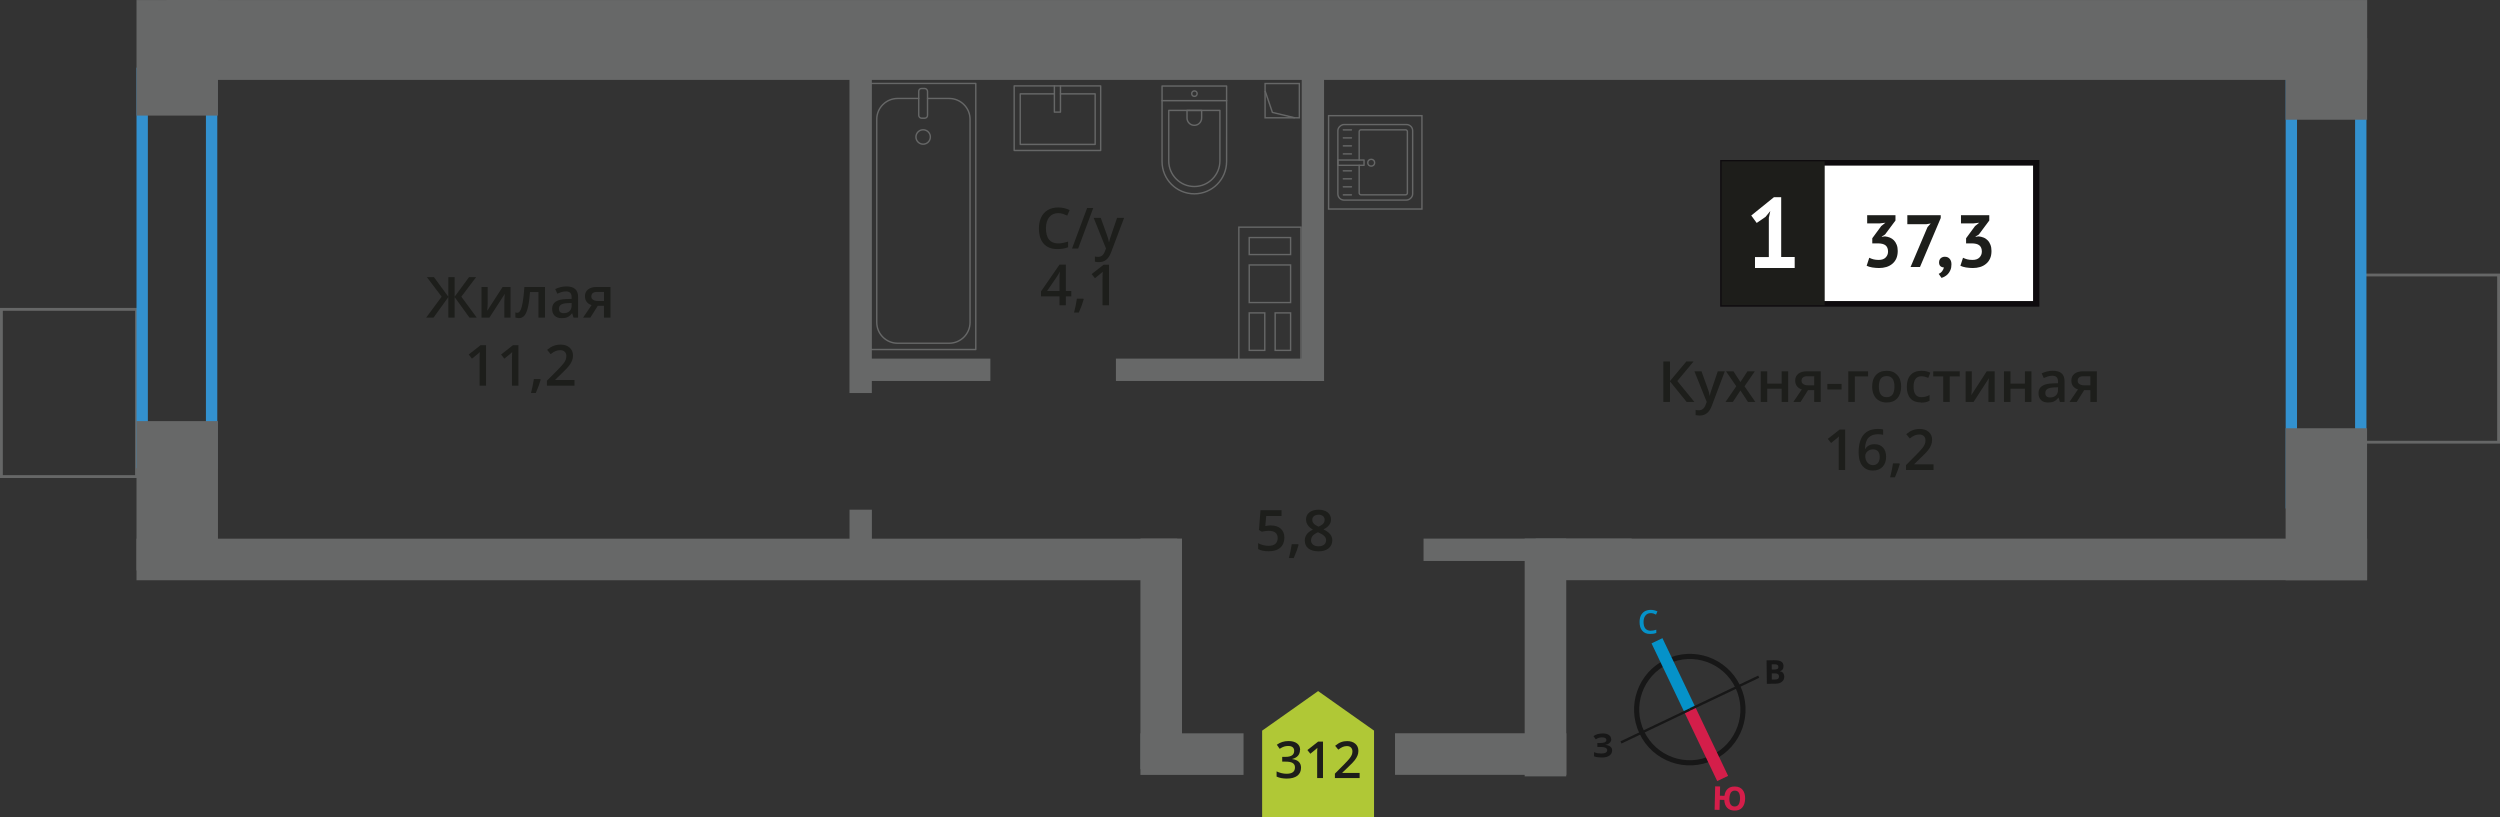 <?xml version="1.0" encoding="UTF-8"?>
<svg xmlns="http://www.w3.org/2000/svg" viewBox="0 0 440.8 144.07">
  <rect x="0" y="0" width="440.8" height="144.07" fill="#333333" stroke="none"/>
  <defs>
    <style>
      .cls-1 {
        fill: #171717;
      }

      .cls-1, .cls-2, .cls-3, .cls-4, .cls-5, .cls-6, .cls-7, .cls-8, .cls-9, .cls-10, .cls-11 {
        stroke-width: 0px;
      }

      .cls-12 {
        stroke-linecap: round;
        stroke-linejoin: round;
      }

      .cls-12, .cls-13, .cls-14, .cls-15, .cls-16, .cls-17 {
        fill: none;
      }

      .cls-12, .cls-14 {
        stroke-width: .25px;
      }

      .cls-12, .cls-14, .cls-17 {
        stroke: #666767;
      }

      .cls-13 {
        stroke: #d41e4a;
      }

      .cls-13, .cls-14, .cls-15, .cls-16, .cls-17 {
        stroke-miterlimit: 10;
      }

      .cls-13, .cls-15 {
        stroke-width: 2.13px;
      }

      .cls-2 {
        fill: #b0c836;
        fill-rule: evenodd;
      }

      .cls-18 {
        stroke: #1d1d1a;
        stroke-miterlimit: 22.93;
      }

      .cls-18, .cls-4 {
        fill: #1d1d1a;
      }

      .cls-18, .cls-17 {
        stroke-width: .5px;
      }

      .cls-3 {
        fill: #0592c9;
      }

      .cls-15 {
        stroke: #0592c9;
      }

      .cls-5 {
        fill: #1d1e1b;
      }

      .cls-6 {
        fill: #0e0b0e;
      }

      .cls-7 {
        fill: #d41e4a;
      }

      .cls-8 {
        fill: #3391cf;
      }

      .cls-9 {
        fill: #676868;
      }

      .cls-16 {
        stroke: #171717;
        stroke-width: .91px;
      }

      .cls-10 {
        fill: #fff;
      }

      .cls-11 {
        fill: #666767;
      }
    </style>
  </defs>
  <g id="cond">
    <rect class="cls-17" x="413.9" y="51.32" width="29.48" height="23.82" transform="translate(365.41 491.87) rotate(-90)"/>
    <rect class="cls-17" x="-2.58" y="57.38" width="29.48" height="23.82" transform="translate(81.45 57.13) rotate(90)"/>
  </g>
  <g id="windows">
    <path class="cls-8" d="M36.31,13.93v66.64h-10.24V13.93h10.24M38.31,11.93h-14.24v70.64h14.24V11.93h0Z"/>
    <path class="cls-8" d="M415.25,12.69v74.96h-10.24V12.69h10.24M417.25,10.69h-14.24v78.96h14.24V10.69h0Z"/>
  </g>
  <g id="bath">
    <g>
      <g>
        <rect class="cls-12" x="235.82" y="22.03" width="13.32" height="13.19" rx="1.09" ry="1.09" transform="translate(271.11 -213.86) rotate(90)"/>
        <path class="cls-12" d="M239.65,29.15v4.88c0,.18.14.32.32.32h7.86c.18,0,.32-.14.32-.32v-10.82c0-.18-.14-.32-.32-.32h-7.86c-.18,0-.32.14-.32.32v5.01"/>
        <circle class="cls-12" cx="241.77" cy="28.69" r=".6"/>
        <rect class="cls-12" x="237.73" y="26.38" width=".93" height="4.61" transform="translate(266.89 -209.51) rotate(90)"/>
        <line class="cls-12" x1="236.86" y1="22.9" x2="238.28" y2="22.9"/>
        <line class="cls-12" x1="236.86" y1="24.31" x2="238.28" y2="24.31"/>
        <line class="cls-12" x1="236.86" y1="25.72" x2="238.28" y2="25.72"/>
        <line class="cls-12" x1="236.86" y1="27.14" x2="238.28" y2="27.14"/>
        <line class="cls-12" x1="236.86" y1="30.12" x2="238.28" y2="30.12"/>
        <line class="cls-12" x1="236.86" y1="31.53" x2="238.28" y2="31.53"/>
        <line class="cls-12" x1="236.86" y1="32.94" x2="238.28" y2="32.94"/>
        <line class="cls-12" x1="236.86" y1="34.36" x2="238.28" y2="34.36"/>
      </g>
      <path class="cls-11" d="M250.59,20.52v16.21h-16.21v-16.21h16.21M250.84,20.27h-16.71v16.71h16.71v-16.71h0Z"/>
    </g>
    <g>
      <path class="cls-12" d="M201.09,18.98h13.32c3.14,0,5.69,2.55,5.69,5.69h0c0,3.14-2.55,5.69-5.69,5.69h-13.32v-11.38h0Z" transform="translate(235.29 -185.92) rotate(90.01)"/>
      <path class="cls-12" d="M203.88,21.67h8.91c2.49,0,4.51,2.02,4.51,4.51h0c0,2.49-2.02,4.51-4.51,4.51h-8.91v-9.02h0Z" transform="translate(236.8 -184.41) rotate(90.01)"/>
      <path class="cls-12" d="M209.28,19.49h1.34c.71,0,1.29.58,1.29,1.29h0c0,.71-.58,1.29-1.29,1.29h-1.34v-2.58h0Z" transform="translate(231.4 -189.81) rotate(90.01)"/>
      <circle class="cls-12" cx="210.6" cy="16.51" r=".48"/>
      <line class="cls-12" x1="204.9" y1="17.75" x2="216.29" y2="17.75"/>
    </g>
    <g>
      <rect class="cls-12" x="153.49" y="14.71" width="18.55" height="46.92" transform="translate(325.54 76.34) rotate(-180)"/>
      <rect class="cls-12" x="162" y="15.59" width="1.55" height="5.24" rx=".49" ry=".49" transform="translate(325.54 36.43) rotate(-180)"/>
      <path class="cls-12" d="M163.54,17.36h3.82c2.03,0,3.68,1.65,3.68,3.68v35.8c0,2.03-1.65,3.68-3.69,3.68h-9.08c-2.03,0-3.68-1.65-3.68-3.68V21.04c0-2.03,1.65-3.68,3.69-3.68h3.71"/>
      <circle class="cls-12" cx="162.77" cy="24.15" r="1.27"/>
    </g>
    <g>
      <rect class="cls-12" x="180.75" y="13.22" width="11.38" height="15.25" transform="translate(207.29 -165.6) rotate(90)"/>
      <polyline class="cls-12" points="185.91 15.15 185.91 19.77 186.98 19.77 186.98 15.15"/>
      <polyline class="cls-12" points="185.91 16.55 179.89 16.55 179.89 25.46 193.1 25.46 193.1 16.55 186.98 16.55"/>
    </g>
  </g>
  <g id="went">
    <path class="cls-11" d="M218.56,40.18h10.71v1.58h0v3s0,.25,0,.25h0v1.58h0v6.88s0,1.58,0,1.58h0v6.6s0,.25,0,.25h0v1.58h-10.71v-1.58h0v-6.6s0-.25,0-.25h0v-1.58h0v-6.63s0-.25,0-.25h0v-1.58h0v-3.25s0-1.58,0-1.58M227.68,45.01v-3.25h-7.29s-.25,0-.25,0v3.25h7.29s.25,0,.25,0M227.68,53.47v-6.63s0-.25,0-.25h-7.29s-.25,0-.25,0v6.88h7.29s.25,0,.25,0M223.13,61.9v-6.85h-2.74s-.25,0-.25,0v6.85h2.74s.25,0,.25,0M227.68,61.9v-6.85h-2.97v6.6s0,.25,0,.25h2.72s.25,0,.25,0M218.31,39.93v2.08h0v2.75h0v2.08h0v6.38h0v2.08h0v6.35h0v2.08h11.21s0-2.08,0-2.08h0v-6.35h0v-2.08h0v-6.38h0v-2.08h0v-2.75h0v-2.08h-11.21ZM227.43,44.76h-7.04v-2.75h7.04v2.75h0ZM227.43,53.22h-7.04v-6.38h7.04s0,6.38,0,6.38h0ZM222.88,61.65h-2.49v-6.35h2.49v6.35h0ZM227.43,61.65h-2.47s0-6.35,0-6.35h2.47v6.35h0Z"/>
    <g>
      <rect class="cls-14" x="223.06" y="14.73" width="6.04" height="6.04"/>
      <polyline class="cls-14" points="223.06 16.03 224.35 19.82 228.3 20.77"/>
    </g>
  </g>
  <g id="walls">
    <rect class="cls-9" x="21.07" y="3.01" width="20.37" height="14.36" transform="translate(21.06 41.45) rotate(-90)"/>
    <rect class="cls-9" x="18.08" y="80.23" width="26.33" height="14.36" transform="translate(-56.16 118.66) rotate(-90)"/>
    <rect class="cls-9" x="403.01" y="6.75" width="14.36" height="14.36" transform="translate(396.26 424.12) rotate(-90)"/>
    <rect class="cls-9" x="396.79" y="81.72" width="26.8" height="14.36" transform="translate(321.28 499.1) rotate(-90)"/>
    <rect class="cls-9" x="251.55" y="112.27" width="41.92" height="7.33" transform="translate(388.43 -156.58) rotate(90)"/>
    <rect class="cls-9" x="184.42" y="111.63" width="40.66" height="7.33" transform="translate(320.04 -89.46) rotate(90)"/>
    <rect class="cls-9" x="29.36" y="0" width="388.01" height="14.08" transform="translate(446.74 14.09) rotate(180)"/>
    <rect class="cls-9" x="270.77" y="94.97" width="146.6" height="7.33" transform="translate(688.14 197.27) rotate(180)"/>
    <rect class="cls-9" x="24.07" y="94.97" width="183.5" height="7.33" transform="translate(231.64 197.28) rotate(180)"/>
    <rect class="cls-9" x="201.08" y="129.29" width="18.18" height="7.33" transform="translate(420.34 265.92) rotate(180)"/>
    <rect class="cls-9" x="245.97" y="129.29" width="30.21" height="7.33" transform="translate(522.15 265.91) rotate(180)"/>
    <rect class="cls-9" x="203.13" y="36.85" width="56.7" height="3.94" transform="translate(192.67 270.3) rotate(-90)"/>
    <rect class="cls-9" x="122.33" y="37.92" width="58.85" height="3.94" transform="translate(111.86 191.63) rotate(-90)"/>
    <rect class="cls-9" x="148.59" y="91.06" width="6.31" height="3.94" transform="translate(58.73 244.77) rotate(-90)"/>
    <rect class="cls-9" x="196.76" y="63.23" width="36.69" height="3.94"/>
    <rect class="cls-9" x="251" y="94.97" width="36.69" height="3.94"/>
    <rect class="cls-9" x="152.3" y="63.23" width="22.32" height="3.94"/>
  </g>
  <g id="text">
    <g>
      <path class="cls-5" d="M224.12,92.65c.72,0,1.29.19,1.71.57s.63.9.63,1.56c0,.76-.24,1.36-.72,1.78-.48.43-1.15.64-2.03.64-.8,0-1.42-.13-1.88-.39v-1.04c.26.15.57.26.91.35.34.08.66.12.95.12.52,0,.91-.12,1.18-.35.27-.23.41-.57.41-1.02,0-.85-.54-1.28-1.63-1.28-.15,0-.34.02-.57.05-.22.03-.42.07-.59.11l-.51-.3.27-3.49h3.71v1.02h-2.7l-.16,1.77c.11-.02.25-.04.42-.07.17-.03.37-.04.6-.04Z"/>
      <path class="cls-5" d="M228.97,96.06c-.16.61-.44,1.38-.86,2.34h-.85c.22-.88.39-1.7.5-2.45h1.13l.07.11Z"/>
      <path class="cls-5" d="M232.48,89.87c.68,0,1.21.16,1.61.47.39.31.59.73.59,1.25,0,.73-.44,1.31-1.32,1.75.56.28.96.57,1.19.88.24.31.36.65.36,1.04,0,.59-.22,1.06-.65,1.42-.43.35-1.02.53-1.76.53s-1.38-.17-1.8-.5c-.43-.33-.64-.8-.64-1.41,0-.4.11-.75.33-1.07.22-.32.59-.6,1.1-.85-.44-.26-.75-.54-.93-.83-.19-.29-.28-.62-.28-.98,0-.52.2-.93.61-1.24.41-.31.94-.46,1.59-.46ZM231.16,95.25c0,.34.12.6.36.79.24.19.56.28.97.28s.75-.1.98-.29c.23-.19.35-.46.35-.79,0-.26-.11-.5-.32-.72-.21-.22-.54-.42-.98-.61l-.14-.06c-.43.19-.74.4-.93.62-.19.23-.28.49-.28.78ZM232.47,90.76c-.32,0-.59.08-.79.24-.2.16-.3.38-.3.66,0,.17.04.32.11.45.07.13.18.25.31.36.14.11.37.24.69.39.39-.17.67-.35.83-.54.16-.19.24-.41.24-.67,0-.28-.1-.5-.3-.66-.2-.16-.47-.24-.8-.24Z"/>
    </g>
    <g>
      <path class="cls-5" d="M186.58,37.58c-.67,0-1.2.24-1.58.71-.38.47-.58,1.13-.58,1.97s.18,1.54.55,1.99c.37.45.9.67,1.6.67.3,0,.6-.03.88-.09.28-.06.58-.14.88-.23v1c-.56.21-1.19.32-1.9.32-1.04,0-1.85-.32-2.41-.95-.56-.63-.84-1.54-.84-2.72,0-.74.14-1.39.41-1.95.27-.56.67-.98,1.18-1.28.51-.3,1.12-.44,1.81-.44.73,0,1.4.15,2.02.46l-.42.97c-.24-.11-.5-.21-.76-.3-.27-.09-.55-.13-.85-.13Z"/>
      <path class="cls-5" d="M192.76,36.68l-2.66,7.14h-1.08l2.66-7.14h1.08Z"/>
      <path class="cls-5" d="M192.84,38.42h1.25l1.1,3.06c.17.44.28.85.33,1.23h.04c.03-.18.08-.4.16-.65.08-.25.49-1.47,1.24-3.64h1.24l-2.31,6.12c-.42,1.12-1.12,1.68-2.1,1.68-.25,0-.5-.03-.74-.08v-.91c.17.04.37.06.59.06.55,0,.94-.32,1.17-.96l.2-.51-2.17-5.4Z"/>
      <path class="cls-5" d="M188.89,52.26h-.96v1.56h-1.12v-1.56h-3.26v-.88l3.26-4.72h1.12v4.65h.96v.95ZM186.81,51.31v-1.79c0-.64.02-1.16.05-1.57h-.04c-.09.21-.23.47-.43.78l-1.77,2.58h2.19Z"/>
      <path class="cls-5" d="M191.08,52.77c-.16.61-.44,1.38-.86,2.34h-.84c.22-.88.39-1.7.5-2.45h1.13l.07.11Z"/>
      <path class="cls-5" d="M195.55,53.82h-1.15v-4.61c0-.55.01-.99.04-1.31-.08.08-.17.16-.28.26-.11.09-.47.39-1.1.9l-.58-.73,2.1-1.65h.96v7.14Z"/>
    </g>
    <g>
      <path class="cls-5" d="M77.87,52.31l-2.61-3.45h1.25l2.54,3.46v-3.46h1.11v3.46l2.54-3.46h1.25l-2.61,3.45,2.72,3.69h-1.29l-2.61-3.62v3.62h-1.11v-3.62l-2.61,3.62h-1.3l2.73-3.69Z"/>
      <path class="cls-5" d="M85.99,50.6v2.77c0,.32-.03.8-.08,1.42l2.71-4.19h1.4v5.4h-1.1v-2.72c0-.15,0-.39.03-.73.02-.33.03-.58.05-.73l-2.7,4.18h-1.4v-5.4h1.1Z"/>
      <path class="cls-5" d="M96.1,56h-1.16v-4.5h-1.49c-.09,1.16-.21,2.06-.37,2.71-.16.65-.36,1.13-.61,1.43-.25.3-.57.45-.97.45-.25,0-.46-.04-.63-.11v-.9c.12.05.24.07.36.07.33,0,.59-.37.78-1.12.19-.75.34-1.89.45-3.43h3.63v5.4Z"/>
      <path class="cls-5" d="M101.12,56l-.23-.75h-.04c-.26.33-.52.55-.79.67-.26.12-.6.18-1.02.18-.53,0-.95-.14-1.24-.43-.3-.29-.45-.69-.45-1.22,0-.56.21-.98.62-1.26s1.04-.44,1.89-.46l.93-.03v-.29c0-.34-.08-.6-.24-.77-.16-.17-.41-.26-.75-.26-.28,0-.54.04-.8.12-.25.08-.5.18-.73.29l-.37-.82c.29-.15.61-.27.96-.35.35-.08.68-.12.99-.12.69,0,1.21.15,1.55.45.35.3.53.77.53,1.41v3.64h-.82ZM99.41,55.22c.42,0,.75-.12,1-.35.25-.23.38-.56.38-.98v-.47l-.69.03c-.54.02-.93.11-1.18.27-.25.16-.37.41-.37.74,0,.24.07.43.21.56s.36.2.64.2Z"/>
      <path class="cls-5" d="M104.09,56h-1.28l1.5-2.21c-.36-.1-.65-.29-.86-.56s-.31-.6-.31-1c0-.51.18-.91.55-1.2s.86-.43,1.49-.43h2.46v5.4h-1.15v-2.08h-1.09l-1.31,2.08ZM104.26,52.24c0,.28.1.48.32.62.21.14.49.21.85.21h1.07v-1.6h-1.25c-.31,0-.55.07-.72.2-.17.13-.26.32-.26.57Z"/>
      <path class="cls-5" d="M85.71,68h-1.15v-4.61c0-.55.01-.99.04-1.31-.08.08-.17.17-.28.26-.11.09-.47.39-1.1.9l-.58-.73,2.1-1.65h.96v7.14Z"/>
      <path class="cls-5" d="M91.42,68h-1.15v-4.61c0-.55.01-.99.04-1.31-.08.08-.17.17-.28.26-.11.09-.47.39-1.1.9l-.58-.73,2.1-1.65h.96v7.14Z"/>
      <path class="cls-5" d="M95.33,66.95c-.16.61-.44,1.39-.86,2.34h-.84c.22-.88.39-1.7.5-2.45h1.13l.07.11Z"/>
      <path class="cls-5" d="M101.27,68h-4.84v-.87l1.84-1.85c.54-.56.9-.95,1.08-1.18.18-.23.31-.45.39-.66s.12-.42.12-.66c0-.32-.1-.58-.29-.76-.19-.19-.46-.28-.8-.28-.27,0-.54.05-.79.15-.25.1-.55.28-.89.55l-.62-.76c.4-.33.78-.57,1.16-.71.37-.14.77-.21,1.2-.21.66,0,1.2.17,1.6.52s.6.81.6,1.4c0,.32-.06.63-.17.92-.12.29-.29.59-.53.9-.24.31-.64.72-1.19,1.25l-1.24,1.2v.05h3.39v1.01Z"/>
    </g>
    <g>
      <g>
        <path class="cls-5" d="M298.76,70.87h-1.37l-2.94-3.62v3.62h-1.17v-7.14h1.17v3.46l2.89-3.46h1.28l-2.88,3.45,3.02,3.69Z"/>
        <path class="cls-5" d="M298.76,65.47h1.25l1.1,3.06c.17.44.28.85.33,1.23h.04c.03-.18.08-.4.16-.65.08-.26.49-1.47,1.24-3.64h1.24l-2.31,6.12c-.42,1.12-1.12,1.68-2.1,1.68-.25,0-.5-.03-.74-.08v-.91c.17.04.37.06.59.06.55,0,.94-.32,1.17-.96l.2-.51-2.17-5.4Z"/>
        <path class="cls-5" d="M306.14,68.11l-1.81-2.64h1.31l1.23,1.89,1.24-1.89h1.3l-1.82,2.64,1.91,2.76h-1.3l-1.33-2.02-1.33,2.02h-1.3l1.9-2.76Z"/>
        <path class="cls-5" d="M311.6,65.47v2.17h2.54v-2.17h1.15v5.4h-1.15v-2.33h-2.54v2.33h-1.15v-5.4h1.15Z"/>
        <path class="cls-5" d="M317.48,70.87h-1.28l1.5-2.21c-.37-.1-.65-.29-.86-.56-.21-.27-.31-.6-.31-1,0-.51.18-.91.55-1.2.36-.29.86-.43,1.49-.43h2.46v5.4h-1.15v-2.08h-1.09l-1.31,2.08ZM317.64,67.11c0,.28.11.48.32.62.21.14.49.21.85.21h1.07v-1.6h-1.25c-.31,0-.55.07-.72.2-.17.13-.26.32-.26.57Z"/>
        <path class="cls-5" d="M322.2,68.67v-.98h2.51v.98h-2.51Z"/>
        <path class="cls-5" d="M329.38,65.47v.9h-2.34v4.5h-1.15v-5.4h3.49Z"/>
        <path class="cls-5" d="M335.21,68.16c0,.88-.23,1.57-.68,2.07-.45.5-1.08.74-1.89.74-.51,0-.95-.11-1.34-.34-.39-.23-.69-.55-.89-.98-.21-.43-.31-.92-.31-1.48,0-.88.22-1.56.67-2.05.45-.49,1.08-.74,1.9-.74s1.4.25,1.86.75c.46.5.68,1.18.68,2.03ZM331.28,68.16c0,1.25.46,1.87,1.38,1.87s1.37-.62,1.37-1.87-.46-1.85-1.38-1.85c-.48,0-.83.16-1.05.48-.21.32-.32.78-.32,1.37Z"/>
        <path class="cls-5" d="M338.71,70.96c-.82,0-1.44-.24-1.86-.71-.42-.48-.64-1.16-.64-2.05s.22-1.61.67-2.09c.45-.49,1.09-.73,1.93-.73.57,0,1.08.11,1.54.32l-.35.92c-.48-.19-.88-.28-1.2-.28-.93,0-1.4.62-1.4,1.86,0,.61.12,1.06.35,1.37.23.3.57.46,1.02.46.51,0,.99-.13,1.45-.38v1c-.21.12-.42.21-.66.26-.23.05-.52.08-.85.08Z"/>
        <path class="cls-5" d="M345.54,65.47v.9h-1.76v4.5h-1.15v-4.5h-1.76v-.9h4.67Z"/>
        <path class="cls-5" d="M347.67,65.47v2.77c0,.32-.03.8-.08,1.42l2.71-4.19h1.4v5.4h-1.1v-2.72c0-.15,0-.39.03-.73.02-.33.03-.58.05-.73l-2.7,4.18h-1.4v-5.4h1.1Z"/>
        <path class="cls-5" d="M354.49,65.47v2.17h2.54v-2.17h1.15v5.4h-1.15v-2.33h-2.54v2.33h-1.15v-5.4h1.15Z"/>
        <path class="cls-5" d="M363.2,70.87l-.23-.75h-.04c-.26.33-.52.55-.79.67-.26.12-.6.18-1.02.18-.53,0-.95-.14-1.24-.43-.3-.29-.45-.69-.45-1.22,0-.56.21-.98.62-1.26.41-.28,1.04-.44,1.89-.46l.93-.03v-.29c0-.34-.08-.6-.24-.77-.16-.17-.41-.26-.75-.26-.28,0-.54.04-.79.12-.25.08-.5.18-.73.29l-.37-.82c.29-.15.61-.27.96-.35.35-.08.68-.12.99-.12.69,0,1.21.15,1.55.45.35.3.53.77.53,1.41v3.64h-.82ZM361.49,70.08c.42,0,.75-.12,1-.35.25-.23.38-.56.38-.98v-.47l-.69.03c-.54.02-.93.11-1.18.27s-.37.41-.37.74c0,.24.07.43.21.56.14.13.36.2.64.2Z"/>
        <path class="cls-5" d="M366.18,70.87h-1.29l1.5-2.21c-.36-.1-.65-.29-.86-.56-.21-.27-.31-.6-.31-1,0-.51.18-.91.55-1.2.37-.29.86-.43,1.49-.43h2.46v5.4h-1.15v-2.08h-1.09l-1.31,2.08ZM366.34,67.11c0,.28.1.48.31.62.21.14.49.21.85.21h1.07v-1.6h-1.25c-.31,0-.55.07-.72.2-.17.13-.26.32-.26.57Z"/>
        <path class="cls-5" d="M325.35,82.87h-1.15v-4.61c0-.55.01-.99.04-1.31-.08.08-.17.17-.28.26-.11.09-.47.39-1.1.9l-.58-.73,2.1-1.65h.96v7.14Z"/>
        <path class="cls-5" d="M327.71,79.82c0-2.79,1.14-4.19,3.41-4.19.36,0,.66.03.91.08v.96c-.25-.07-.53-.11-.86-.11-.76,0-1.34.21-1.72.62-.38.41-.59,1.07-.62,1.97h.06c.15-.26.37-.47.64-.61.28-.15.6-.22.98-.22.65,0,1.15.2,1.51.6.36.4.54.94.54,1.62,0,.75-.21,1.34-.63,1.78s-.99.65-1.71.65c-.51,0-.96-.12-1.33-.37-.38-.25-.67-.6-.87-1.07-.2-.47-.3-1.04-.3-1.7ZM330.2,82.02c.39,0,.7-.13.91-.38s.32-.62.32-1.09c0-.41-.1-.73-.3-.97-.2-.23-.5-.35-.9-.35-.25,0-.48.05-.68.16-.21.11-.37.25-.49.43-.12.18-.18.37-.18.56,0,.46.12.85.37,1.16.25.31.57.47.96.47Z"/>
        <path class="cls-5" d="M334.97,81.82c-.16.61-.44,1.39-.86,2.34h-.84c.22-.88.39-1.7.5-2.45h1.13l.07.11Z"/>
        <path class="cls-5" d="M340.91,82.87h-4.84v-.87l1.84-1.85c.54-.56.9-.95,1.08-1.18.18-.23.31-.45.39-.66.08-.21.12-.42.12-.66,0-.32-.1-.58-.29-.76-.2-.19-.46-.28-.8-.28-.27,0-.54.05-.79.15-.26.1-.55.28-.89.55l-.62-.76c.4-.33.78-.57,1.16-.71.38-.14.77-.21,1.2-.21.66,0,1.2.17,1.6.52s.6.81.6,1.4c0,.32-.06.63-.17.92-.12.29-.29.59-.53.9-.24.31-.64.72-1.2,1.25l-1.24,1.2v.05h3.39v1.01Z"/>
      </g>
      <g>
        <rect class="cls-10" x="303.8" y="28.7" width="54.7" height="24.87"/>
        <path class="cls-6" d="M358.49,29.2h-54.1v23.88h54.1v-23.88ZM303.85,28.21h55.73v25.86h-56.28v-25.86h.55Z"/>
        <rect class="cls-18" x="303.8" y="28.7" width="17.68" height="24.87"/>
        <g>
          <path class="cls-5" d="M331.25,45.83c.54,0,.95-.14,1.23-.43.28-.29.42-.64.42-1.04,0-.5-.15-.86-.44-1.1-.3-.24-.76-.35-1.4-.35h-.94v-.9l1.58-2.15.74-.59-1.03.12h-2.19v-1.44h4.99v.93l-1.84,2.47-.57.35v.06l.55-.08c.3.03.59.1.87.21.27.11.51.28.72.49.2.21.37.48.49.79.12.31.18.67.18,1.08,0,.51-.09.96-.25,1.33-.17.38-.41.69-.71.94-.3.25-.65.44-1.05.56-.4.12-.83.18-1.29.18-.38,0-.78-.04-1.19-.1-.41-.07-.74-.17-.99-.3l.46-1.41c.23.11.48.21.75.28.27.07.58.1.92.1Z"/>
          <path class="cls-5" d="M336.87,47.08l2.99-7.04.57-.64-.78.13h-3.35v-1.59h5.89v.5l-3.66,8.64h-1.66Z"/>
          <path class="cls-5" d="M341.9,46.24c0-.29.1-.53.29-.71.2-.17.44-.26.72-.26.37,0,.65.12.86.37.21.24.31.56.31.96s-.06.73-.18,1.01c-.12.28-.27.52-.45.71s-.37.33-.57.44-.39.19-.55.24l-.5-.71c.23-.1.44-.25.61-.47.17-.22.27-.45.29-.69-.2.03-.39-.04-.57-.18-.18-.15-.27-.39-.27-.72Z"/>
          <path class="cls-5" d="M347.79,45.83c.54,0,.95-.14,1.23-.43s.42-.64.42-1.04c0-.5-.15-.86-.44-1.1-.29-.24-.76-.35-1.4-.35h-.94v-.9l1.58-2.15.74-.59-1.03.12h-2.19v-1.44h4.99v.93l-1.84,2.47-.58.35v.06l.55-.08c.3.03.59.1.87.21s.51.28.72.49c.21.21.37.48.49.79.12.31.18.67.18,1.08,0,.51-.08.96-.25,1.33-.17.38-.4.69-.71.94-.3.25-.65.44-1.05.56-.4.12-.83.18-1.29.18-.38,0-.78-.04-1.19-.1-.41-.07-.74-.17-.99-.3l.46-1.41c.23.11.48.21.75.28.27.07.58.1.92.1Z"/>
        </g>
        <path class="cls-10" d="M309.44,45.33h2.44v-6.93l.26-1.19-.84,1.03-1.56,1.07-.96-1.31,4-3.23h1.28v10.55h2.38v1.93h-7v-1.93Z"/>
      </g>
    </g>
    <g>
      <polygon class="cls-2" points="242.27 128.82 242.27 128.82 237.34 125.34 232.41 121.85 227.48 125.34 222.55 128.82 222.54 128.82 222.54 128.82 222.54 144.07 242.27 144.07 242.27 128.82 242.27 128.82"/>
      <g>
        <path class="cls-4" d="M229.21,132.24c0,.41-.12.75-.36,1.02-.24.27-.57.45-1,.55v.04c.52.06.9.22,1.16.48.26.26.39.6.39,1.02,0,.62-.22,1.09-.65,1.43-.44.33-1.06.5-1.86.5-.71,0-1.31-.12-1.8-.35v-.92c.27.13.56.24.87.31s.6.11.88.11c.5,0,.87-.09,1.12-.28.25-.18.37-.47.37-.86,0-.34-.14-.59-.41-.76s-.7-.24-1.28-.24h-.56v-.84h.57c1.03,0,1.54-.35,1.54-1.06,0-.28-.09-.49-.27-.64-.18-.15-.44-.22-.79-.22-.24,0-.48.03-.7.1-.23.07-.49.2-.8.4l-.5-.72c.59-.43,1.27-.65,2.05-.65.65,0,1.15.14,1.52.42s.54.66.54,1.15Z"/>
        <path class="cls-4" d="M233.27,137.19h-1.03v-4.15c0-.5.01-.89.04-1.18-.07.07-.15.15-.25.23-.1.09-.43.36-.99.81l-.52-.65,1.89-1.49h.86v6.42Z"/>
        <path class="cls-4" d="M239.73,137.19h-4.36v-.78l1.66-1.67c.49-.5.81-.86.97-1.07.16-.21.28-.41.35-.59s.11-.38.11-.59c0-.29-.09-.52-.26-.69-.17-.17-.42-.25-.72-.25-.25,0-.48.05-.71.14-.23.09-.5.26-.8.49l-.56-.68c.36-.3.71-.52,1.04-.64.34-.13.7-.19,1.08-.19.6,0,1.08.16,1.44.47.36.31.54.73.54,1.26,0,.29-.05.57-.16.83s-.26.53-.48.81c-.22.28-.57.65-1.07,1.12l-1.12,1.08v.04h3.05v.91Z"/>
      </g>
    </g>
    <g>
      <path class="cls-16" d="M293.92,116.66c4.68-2.24,10.27-.25,12.49,4.43,2.23,4.66.25,10.27-4.43,12.49-4.68,2.24-10.27.25-12.49-4.43-2.24-4.68-.25-10.27,4.43-12.49Z"/>
      <line class="cls-15" x1="292.16" y1="112.98" x2="297.95" y2="125.12"/>
      <line class="cls-13" x1="303.74" y1="137.26" x2="297.95" y2="125.12"/>
      <polygon class="cls-1" points="285.72 130.71 297.86 124.92 298.04 125.3 285.9 131.1 285.72 130.71"/>
      <rect class="cls-1" x="297.3" y="122.01" width="13.45" height=".43" transform="translate(-23.03 142.37) rotate(-25.43)"/>
      <path class="cls-3" d="M291.04,108.11c-.39,0-.69.14-.91.42-.22.26-.34.65-.34,1.13s.1.89.31,1.15c.22.26.52.39.92.4.18,0,.35-.02.52-.05s.33-.07.5-.13v.57c-.32.13-.69.18-1.1.18-.61,0-1.07-.19-1.38-.57-.33-.35-.47-.89-.47-1.56,0-.43.08-.81.23-1.13.17-.31.39-.57.69-.74.3-.16.65-.25,1.06-.25s.8.1,1.17.27l-.25.57c-.15-.08-.3-.13-.44-.19-.17-.04-.31-.08-.5-.08"/>
      <path class="cls-7" d="M307.7,140.86c-.02.67-.2,1.18-.52,1.54-.32.36-.79.54-1.38.52-.54-.01-.96-.17-1.27-.5-.31-.32-.48-.79-.5-1.38l-.8-.02-.04,1.78-.87-.02.1-4.13.87.02-.04,1.63.81.02c.07-.55.26-.96.59-1.25.32-.27.73-.41,1.27-.39.59.01,1.03.21,1.34.59.31.38.46.9.44,1.59M304.92,140.79c-.01.44.07.8.22,1.04.16.23.38.36.68.37.63.02.96-.44.98-1.37.01-.46-.05-.82-.21-1.06-.14-.23-.36-.36-.68-.37s-.54.12-.71.33c-.15.24-.26.59-.27,1.05"/>
      <path class="cls-1" d="M311.49,116.43l1.3-.02c.57,0,1,.06,1.26.23.28.16.41.42.42.79,0,.24-.05.45-.16.61-.13.15-.27.26-.46.28v.04c.26.05.45.16.56.31.11.17.19.39.19.65,0,.37-.14.67-.4.88-.27.23-.64.34-1.11.35l-1.56.02-.05-4.13ZM312.4,118.05h.5c.24,0,.41-.05.52-.12.11-.08.15-.19.14-.37,0-.15-.06-.26-.17-.33-.11-.07-.3-.11-.56-.1h-.44s.01.93.01.93ZM312.4,118.74v1.07s.57,0,.57,0c.24,0,.43-.04.54-.14.11-.09.16-.24.16-.43,0-.33-.25-.52-.73-.51h-.54Z"/>
      <path class="cls-1" d="M284.1,130.33c0,.26-.09.48-.29.65-.18.19-.42.3-.76.34v.02c.39.03.67.14.88.3.21.16.32.38.32.66,0,.39-.16.69-.45.91-.31.23-.74.34-1.27.35-.61,0-1.09-.06-1.47-.2v-.74c.16.07.38.14.62.19.22.03.45.05.67.05.69-.01,1.03-.2,1.03-.61,0-.18-.12-.33-.34-.42-.22-.09-.56-.14-1-.13h-.39s-.01-.68-.01-.68h.35c.44-.01.76-.05.96-.13.18-.09.29-.23.29-.43,0-.13-.06-.24-.19-.33-.13-.07-.32-.12-.58-.12-.39,0-.76.12-1.11.35l-.4-.57c.24-.15.48-.29.75-.36.26-.06.55-.1.87-.11.45,0,.82.08,1.08.26.26.18.41.42.42.73"/>
    </g>
  </g>
</svg>